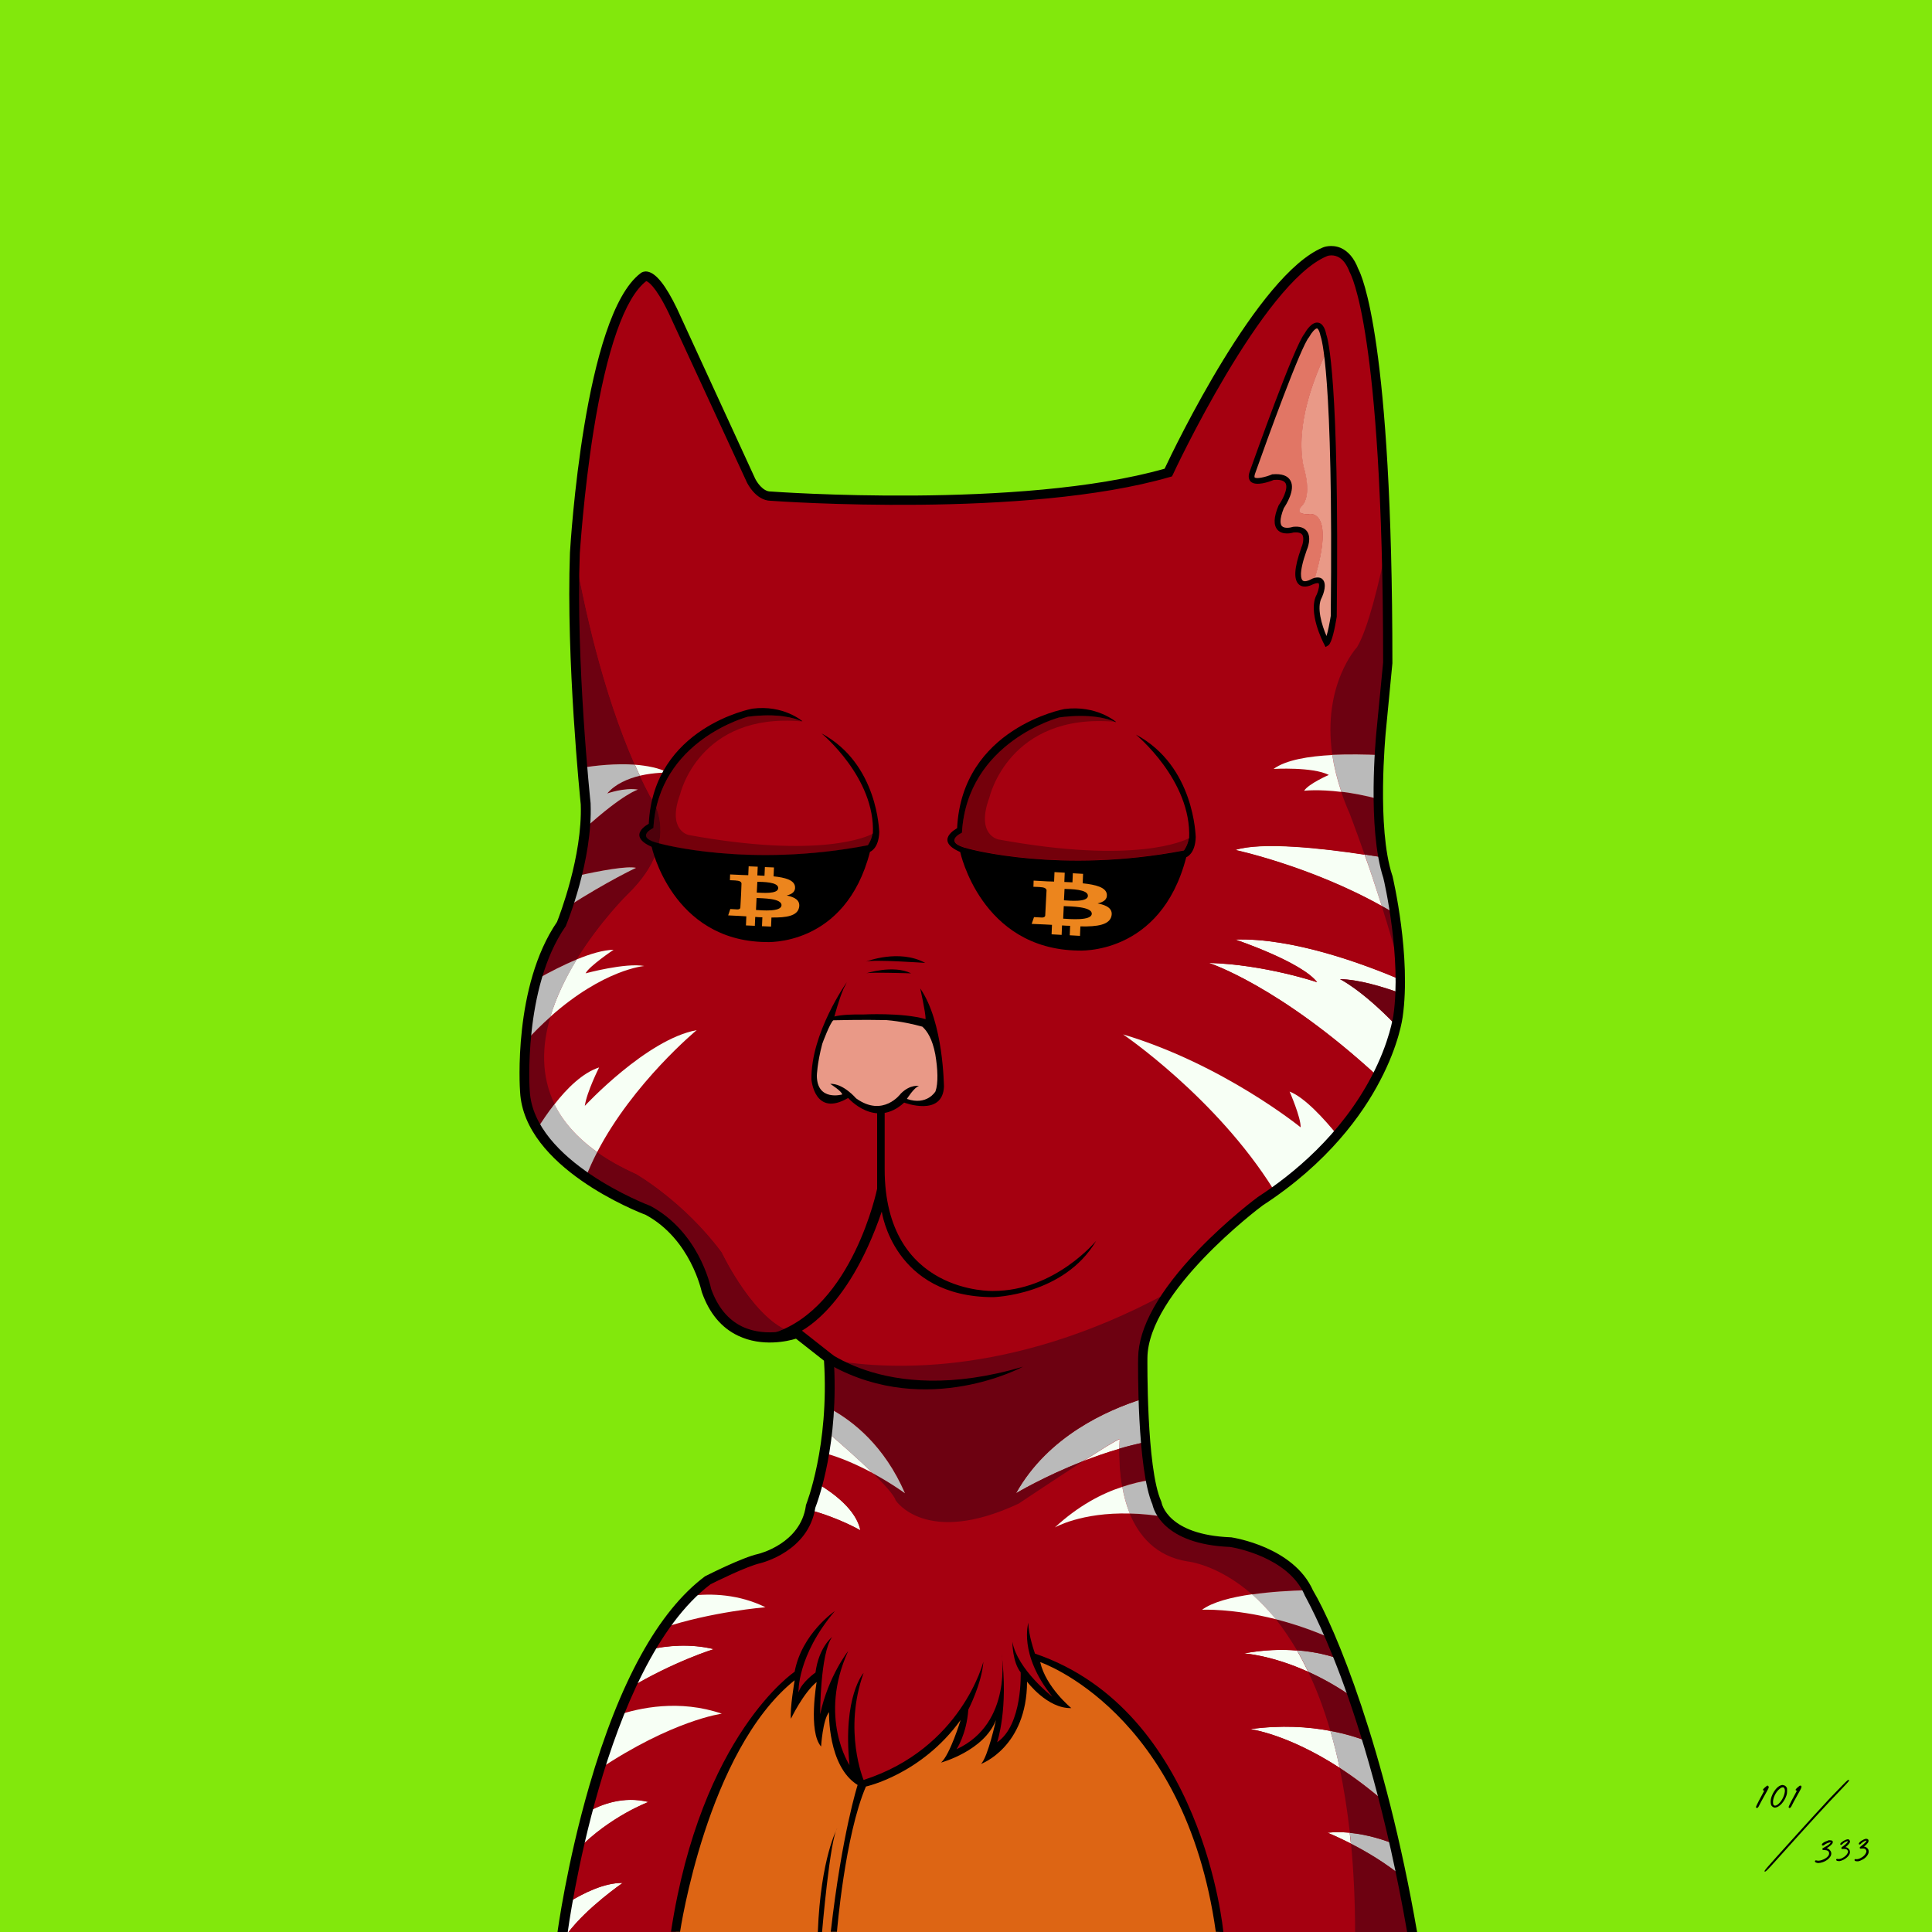 <svg enable-background="new 0 0 1000 1000" viewBox="0 0 1000 1000" xmlns="http://www.w3.org/2000/svg"><path d="m0 0h1000v1000h-1000z" fill="#82e80c"/><path d="m334.4 143.2s-51.7 28.9-32.1 267.3c0 0 2.2 47.6-14.5 73.3 0 0-52.1 107.6 32.7 136.1 0 0 42.2 16 45.6 49.5 0 0 11.3 29.9 46.5 20.6l16.5 12.9s1.1 69.3-17.1 92.8c0 0-4.3 3.7-48.9 23.9 0 0-53.4 39.5-71.5 180.7h439.1s-33.2-208.7-89.3-200.7c0 0-42.8 1.4-44.8-31.6 0 0-16.2-69.9 5.5-97.2 0 0 44-47.8 79.5-72.4 0 0 62.7-55.8 38-136.7 0 0-14.1-33.4-1.5-124.5 0 0 3.7-203.2-28.1-207.5 0 0-29.5-5.5-85.1 114.4 0 0-40.9 22.1-205 12.4 0 0-9.3-.1-10.6-6.9-.1 0-41.3-105.1-54.9-106.4z" fill="#a50010"/><path d="m535.7 857.5s6.9 18.5 14.1 24.1c0 0-15.7-5.3-21-18.1 0 0 8.4 23.2-15.5 43.4 0 0 4.7-17.1 4.1-25.7 0 0-.6 16.1-25.7 27.5 0 0 9-16.9 8.2-23.6 0 0-25.7 33-53.2 38.5 0 0-17.3-11.1-16.7-43.7 0 0-6.7 11.7-6.9 16.6l1-30-13.2 15.1 2-15.1s-52.6 36.8-63.3 133.8h281.6c-1.8-18.6-14.7-108.4-95.5-142.8z" fill="#dd6514"/><path d="m715.2 468.9c2.4 1.3 4.7 2.7 7.1 4.1-.5-2.5-1.1-5-1.8-7.6 0 0-2-7.8-3.8-21.5-3-.5-6.5-1.1-10.3-1.6 2.6 7.5 5.6 16.6 8.8 26.6z" fill="#bababa"/><path d="m639.4 439.9s38.8 8.3 75.8 29c-3.2-10-6.2-19.1-8.9-26.6-21.6-3.3-53.2-6.8-66.9-2.4zm0 46.4s34.3 11.5 42.4 22.1c0 0-27.2-9.2-56.1-10 0 0 36.1 11.5 87.3 58.6 3.7-7.8 7-16.7 9.2-26.7-17.7-18.4-28.6-23.5-28.6-23.5 9.4.1 21.7 3.8 31.1 7.2.2-2.3.4-4.5.5-6.9-19.4-8.2-56-21.8-85.8-20.8z" fill="#f7fff5"/><path d="m722.2 530.3c.6-2.8 1.2-5.6 1.6-8.6.4-2.5.7-5.1.9-7.7-9.4-3.4-21.7-7-31.1-7.2 0 .1 10.8 5.2 28.6 23.5z" fill="#6d0111"/><path d="m423.1 767.8c-1.1 4.1-2.3 8.3-3.8 12.6-.1.4-.3.7-.4 1.1 15.4 4.1 26.5 10.6 26.5 10.6-2.1-10.4-13.4-19-22.3-24.3zm-87.5 86.1c-3.5 5.9-7 12.6-10.5 20.3 24-14.4 44.4-20.6 44.4-20.6-12-2.9-24.1-1.9-33.9.3zm.1 78.8c-13-3.2-24.4 1-32.2 5.6-.8 3.1-1.5 6.2-2.3 9.4-.7 3.1-1.4 6.4-2.1 9.6 16.6-17.1 36.6-24.6 36.6-24.6zm-13.4 41.9c-9.6-.1-20.6 5.4-28.5 10.3-.8 5-1.6 10.2-2.4 15.5h2.6c9.9-13.2 28.3-25.8 28.3-25.8z" fill="#f7fff5"/><path d="m525.9 772.9s14.4-8.6 34.7-16.6c9.4-6 17.4-11.1 19-11.5 0 0-.2 1.9-.3 5.1 4.4-1.3 8.8-2.4 13.4-3.4-.6-3.7-1.6-11.9-1.7-22.3-17.6 5.6-48.6 19.1-65.1 48.7z" fill="#bababa"/><path d="m560.6 756.4c5.8-2.3 12.1-4.5 18.7-6.4.1-3.2.3-5.1.3-5.1-1.6.4-9.6 5.4-19 11.5zm83.3 99.4s14 .8 33.2 9.5c-1.9-3.9-3.8-7.6-5.8-11-7.9-.7-17-.4-27.4 1.5z" fill="#f7fff5"/><path d="m677.1 865.3c7.4 3.4 15.7 7.9 24.2 14-2.2-6.6-4.6-13.4-7.2-20.3-5.7-2.1-13.3-4.1-22.8-4.8 2 3.4 3.9 7.1 5.8 11.1z" fill="#bababa"/><path d="m647.1 895s19 2.3 46.3 20c-1.4-6.8-3-13.2-4.8-19.1-11.2-2.1-25.2-3.1-41.5-.9z" fill="#f7fff5"/><path d="m693.4 915c7.6 4.9 15.8 11.1 24.5 18.7-2.6-9.9-5.7-20.7-9.4-32.1-5-2-11.7-4.1-19.9-5.7 1.7 6 3.3 12.3 4.8 19.1z" fill="#bababa"/><path d="m687.1 948.6s5 2 12.1 5.6c-.2-1.9-.4-3.8-.6-5.6-3.7-.3-7.6-.4-11.5 0z" fill="#f7fff5"/><path d="m699.2 954.3c7.7 4 18 10 27.2 17.6-.9-5.1-2.1-10.7-3.5-17-6.3-2.5-15-5.4-24.3-6.3.3 1.9.5 3.8.6 5.7z" fill="#bababa"/><path d="m325.1 462.7c29.1-28.3 11.4-50.6 11.4-50.6-1.8-3.4-3.6-7-5.3-10.6-6.1 1.4-12.8 4.1-16.9 9.2 0 0 9-3.1 15.9-2 0 0-7.5 2-27.3 19.9-.4 6.4-1.5 15-3.9 24.7 11.5-2.6 25.7-5.3 30.3-4.2 0 0-14.5 6.8-35.2 20-2.6 7-5.9 14.2-10.2 21.6 0 0-2.6 6.1-5.4 15.7 6.1-3.4 13.2-7 20.1-9.9 12.1-19.8 26.5-33.8 26.5-33.8zm3.5-66.9c-16.7-38-26.5-82.4-31.6-112.3-2.1 32.5-1.8 70.9 3.5 113.9 7.8-1.2 18.3-2.3 28.1-1.6zm45 252.4c-19.6-26.5-44.4-40.6-44.4-40.6-7.8-3.5-14.4-7.3-20.1-11.3-2.3 4.4-4.3 8.9-6.1 13.5l.6.3s19.2 8.2 36 20.4c11.8 8.6 22.4 19.2 24.1 30.5 0 0 6.1 38.7 48.3 29.1-20.6-4.2-38.4-41.9-38.4-41.9z" fill="#6d0111"/><path d="m604.1 669.4c.8-1.2 1.6-2.4 2.5-3.6.9-1.1 1.3-1.6 1.3-1.6 1.7-2.1 3.5-4 5.4-5.9.5-.5 1-.9 1.6-1.4 0 0 22.7-22.6 44.3-41.2-29.7-47.6-77.9-80.3-77.9-80.3 51.8 15.5 91.9 48.1 91.9 48.1.2-4.9-5.7-18.5-5.7-18.5 7.7 2.9 18.1 14.3 25 22.9 5.9-6.6 13.8-17 20.4-30.9-51.2-47.1-87.3-58.6-87.3-58.6 28.9.8 56.1 10 56.1 10-8.1-10.6-42.4-22.1-42.4-22.1 29.7-1 66.4 12.6 85.8 20.9 0-1.1.1-2.2.1-3.3-3.2-12.2-6.7-24.1-10.1-34.9-37-20.7-75.8-29-75.8-29 13.7-4.4 45.3-.9 66.9 2.4-4.6-13.1-7.8-21.4-7.8-21.4-1.7-3.8-3.1-7.5-4.3-11-12-1.5-19.3-.6-19.3-.6 2.4-3.7 12.8-8.2 12.8-8.2-8.4-4.3-28.6-3.1-28.6-3.1 6.5-4.7 18.3-6.6 30.4-7.2-5.3-36.3 12.9-55.8 12.9-55.8 5.6-9.6 11.3-33.1 15.6-53.8-.8-44.5-3.3-99.5-10.1-116.9 0 0-6.5-45.9-25.1-32 0 0-33.8 17.5-77.9 112.1 0 0-42.1 12.8-128.2 14.4-23.3.4-49.8.1-79.5-1.6 0 0-13.4-8.2-18.8-30.4l-36.3-77.7s-9.8-21.9-23.4 17.8c0 0-16.4 42.2-21.4 113.5-.1 1-.1 2.1-.2 3.1 5.1 29.8 14.9 74.3 31.6 112.3 6.4.4 12.4 1.6 17.3 4.1 0 0-6.9-.2-14.7 1.6 1.7 3.6 3.4 7.1 5.3 10.6 0 0 17.7 22.3-11.4 50.6 0 0-14.3 14-26.6 33.9 7-2.9 13.8-4.9 19.1-5 0 0-12.8 8.5-14.5 12.2 0 0 20.6-5.5 30.4-3.8 0 0-21 1.6-48.7 26.3-4.4 14.8-5 30.5 2.2 45.2 6.6-8.3 14.7-16.3 23.1-19.1 0 0-6.4 12.7-7.4 19.9 0 0 32-34.4 57.9-39.2 0 0-32.9 27.2-51.5 63.1 5.6 4 12.3 7.8 20.1 11.3 0 0 24.7 14.1 44.4 40.6 0 0 17.9 37.7 38.5 41.8l16.9 12.6s.1.4.2 1.2c26.7 5 92.6 10.2 174.9-34.4z" fill="#a50010"/><path d="m580.8 769.5c5-1.7 9.7-2.7 13.8-3.4-1.1-5-1.7-10.8-1.6-17.6l-.3-2.1c-4.5 1-9 2.1-13.4 3.4 0 4.7.1 11.9 1.5 19.7z" fill="#6d0111"/><path d="m687.1 948.6c3.9-.4 7.7-.3 11.5 0-1.3-12.2-3.1-23.4-5.3-33.6-27.3-17.7-46.3-20-46.3-20 16.3-2.2 30.3-1.3 41.5.9-3.4-11.7-7.3-21.9-11.5-30.6-19.2-8.7-33.2-9.5-33.2-9.5 10.4-1.9 19.5-2.1 27.4-1.5-3.6-6.2-7.3-11.5-11-16.2-22.5-5.7-38.2-4.9-38.2-4.9 5.5-4 15.2-6.5 25.8-8-17.9-15.6-33.3-17-33.3-17-16.2-2.6-25.1-13.1-29.9-24.8-25.2-.7-38.8 7.2-38.8 7.2 12.2-11.2 24.3-17.5 34.9-21.1-1.4-7.8-1.6-15-1.5-19.6-6.6 1.9-12.9 4.2-18.7 6.4-15 9.7-33.4 22-33.4 22-48 22.3-63.6-1.7-63.6-1.7-.8-2.7-5.6-8-11.8-14.1-7.2-3.9-16.1-8-25.1-10.4-.9 4.9-2.1 10.2-3.6 15.7 8.9 5.3 20.2 13.9 22.3 24.3 0 0-11.1-6.5-26.5-10.6-1.4 4-2.9 8-4.5 12.2 0 0-9.8 8.8-41.8 21.4 0 0-6.3 2-15.5 10.8 11.3-1.3 25.4-.8 39.1 5.9 0 0-28.1 2.3-53.3 10.8-2.4 3.3-4.8 7.1-7.3 11.3 9.8-2.2 21.8-3.3 33.9-.3 0 0-20.5 6.2-44.4 20.6-1.9 4.2-3.9 8.8-5.8 13.7 11.8-4 32.5-8.4 54.3-.9 0 0-25.6 3.2-64 29.1-2.1 6.9-4.1 14.3-6.1 22.2 7.8-4.5 19.3-8.7 32.2-5.6 0 0-19.9 7.4-36.6 24.6-1.8 8.7-3.6 17.8-5.2 27.6 7.9-4.9 18.9-10.5 28.5-10.3 0 0-18.4 12.7-28.3 25.8h55.7c10.8-97 63.3-133.8 63.3-133.8l-2 15.1 13.2-15.1-1 30c.2-4.9 6.9-16.6 6.9-16.6-.6 32.6 16.7 43.7 16.7 43.7 27.5-5.5 53.2-38.5 53.2-38.5.8 6.7-8.2 23.6-8.2 23.6 25.1-11.4 25.7-27.5 25.7-27.5.6 8.6-4.1 25.7-4.1 25.7 24-20.2 15.5-43.4 15.5-43.4 5.3 12.8 21 18.1 21 18.1-7.3-5.7-14.1-24.1-14.1-24.1 80.7 34.4 93.7 124.1 95.5 142.8h70.1c-.1-16.8-.8-32.1-2.1-46.1-7.2-3.7-12.2-5.7-12.2-5.7z" fill="#a50010"/><path d="m468.4 772.9s-6.8-5-16.6-10.4c6.2 6.1 11 11.4 11.8 14.1 0 0 15.6 24.1 63.6 1.7 0 0 18.4-12.3 33.4-22-20.3 7.9-34.7 16.6-34.7 16.6 16.5-29.6 47.4-43.1 65.1-48.7-.1-16.4 2.3-38 13.1-54.9-82.3 44.6-148.2 39.4-175 34.4.4 3.1 1.4 12 .5 25.3 12 6.6 28.2 19.4 38.8 43.9zm220.2 123c8.2 1.5 14.9 3.7 19.9 5.7-1-3.2-2.1-6.6-3.3-9.9-1.2-3.9-2.5-8.1-3.9-12.4-8.5-6.1-16.8-10.7-24.2-14 4.2 8.7 8.1 18.9 11.5 30.6zm-73.9-87.7s15.4 1.4 33.3 17c9.7-1.4 20.1-2 28.6-2.2-6.7-9.5-19.2-22.1-38.9-23.8 0 0-29-6.2-31-10.7-1-1-2.1-2-3.1-3.2-6.9-1.2-13.2-1.8-18.9-1.9 4.9 11.7 13.7 22.2 30 24.8zm84 140.5c9.3.9 18.1 3.7 24.3 6.3-1.4-6.5-3.1-13.6-5.1-21.2-8.6-7.6-16.9-13.7-24.5-18.7 2.1 10.1 3.9 21.3 5.3 33.6zm-27.4-94.5c9.5.7 17.1 2.7 22.8 4.8-1.4-3.6-2.8-7.1-4.3-10.6-10.5-4.8-20.5-8-29.4-10.3 3.6 4.6 7.3 10 10.9 16.1zm55.2 117.7c-9.2-7.7-19.5-13.7-27.2-17.6 1.3 14 2.1 29.3 2.1 46.1h29.3s-.9-10.4-4.2-28.5zm-441.6-445.6c-4.2 3.7-8.5 8-12.9 12.8-1.4 15.1-.4 31.3 6.1 45.3 2.4-3.9 5.5-8.4 9-12.8-7.2-14.8-6.6-30.5-2.2-45.3zm440.4-22.4c.1-9.6-.7-19.9-3-30.8-2.3-1.4-4.7-2.8-7.1-4.1 3.4 10.8 6.9 22.7 10.1 34.9zm-26.8-83s3.2 8.3 7.8 21.4c3.8.6 7.3 1.1 10.3 1.6-1.1-8.1-2.1-18.3-2.5-30.1-7.5-2.1-14.2-3.3-19.9-4 1.2 3.6 2.6 7.3 4.3 11.1zm-8.9-30.2c8.7-.5 17.4-.2 24.4.1.4-14.4 1.6-30.3 4.3-47.3 0 0 .2-20.7-.1-48.2-.1-4.5-.1-9.3-.2-14.1-4.2 20.7-9.9 44.2-15.6 53.8 0-.1-18.1 19.4-12.8 55.7z" fill="#6d0111"/><path d="m584.8 783.4c5.7.1 12 .7 18.9 1.9-3.8-4.5-7.1-10.6-9-19.1-4.1.6-8.8 1.7-13.8 3.4.8 4.4 2 9.2 3.9 13.8z" fill="#bababa"/><path d="m546 790.6s13.6-7.9 38.8-7.2c-1.9-4.6-3.1-9.3-3.9-13.8-10.6 3.4-22.8 9.8-34.9 21z" fill="#f7fff5"/><path d="m660.3 838.1c8.9 2.3 18.9 5.5 29.4 10.3-2.2-5-4.5-9.9-6.9-14.5 0 0-2-4.8-6.3-10.8-8.5.2-18.9.8-28.6 2.2 4.1 3.4 8.3 7.7 12.4 12.8z" fill="#bababa"/><path d="m648 825.2c-10.6 1.5-20.4 4-25.8 8 0 0 15.6-.8 38.2 4.9-4.2-5.1-8.4-9.4-12.4-12.9zm-328.7 62.7c-3.3 8.4-6.6 17.8-9.7 28.2 38.5-25.8 64-29.1 64-29.1-21.9-7.5-42.5-3.1-54.3.9zm37.8-61.9c-4.2 4-9.1 9.4-14.2 16.7 25.1-8.5 53.3-10.8 53.3-10.8-13.7-6.7-27.8-7.3-39.1-5.9zm71.3-84.6c-.4 3.4-1 7-1.7 10.7 9 2.4 17.8 6.5 25.1 10.4-7-6.8-15.9-14.7-23.4-21.1z" fill="#f7fff5"/><path d="m468.4 772.9c-10.6-24.5-26.8-37.3-38.8-43.8-.2 3.8-.6 7.9-1.2 12.3 7.4 6.4 16.3 14.3 23.3 21.1 9.9 5.4 16.7 10.4 16.7 10.4zm-181.4-201.4c-3.5 4.4-6.5 9-9 12.8 4.8 10.3 12.7 19.2 25 25.5 1.8-4.6 3.8-9.1 6.1-13.5-10.7-7.6-17.8-16-22.1-24.8z" fill="#bababa"/><path d="m309.1 596.3c18.6-35.9 51.5-63.1 51.5-63.1-25.9 4.7-57.9 39.2-57.9 39.2 1-7.2 7.4-19.9 7.4-19.9-8.4 2.7-16.6 10.7-23.1 19.1 4.3 8.7 11.4 17.1 22.1 24.7zm24.4-96.3c-9.8-1.8-30.4 3.8-30.4 3.8 1.8-3.7 14.5-12.2 14.5-12.2-5.3.1-12.1 2.1-19.1 5-5.5 8.9-10.5 19.1-13.7 29.7 27.7-24.7 48.7-26.3 48.7-26.3z" fill="#f7fff5"/><path d="m284.9 526.3c3.1-10.6 8.2-20.7 13.7-29.7-6.9 2.8-14 6.5-20.1 9.9-2.6 8.7-5.3 20.2-6.5 32.6 4.4-4.9 8.7-9.1 12.9-12.8zm14-73c-1.2 5-2.9 10.4-4.9 15.9 20.6-13.2 35.2-20 35.2-20-4.5-1.1-18.7 1.5-30.3 4.1z" fill="#bababa"/><path d="m345.9 399.9c-4.8-2.4-10.9-3.6-17.3-4.1.8 1.9 1.7 3.8 2.6 5.7 7.8-1.8 14.7-1.6 14.7-1.6z" fill="#f7fff5"/><path d="m314.3 410.7c4.2-5 10.8-7.7 16.9-9.2-.9-1.9-1.7-3.8-2.6-5.7-9.8-.7-20.3.4-28.1 1.7.8 6.2 1.6 12.5 2.6 18.9 0 0 .3 4.6-.2 12.2 19.8-17.9 27.3-19.9 27.3-19.9-6.9-1.2-15.9 2-15.9 2z" fill="#bababa"/><path d="m667.5 565s5.9 13.5 5.7 18.5c0 0-40.1-32.6-91.9-48.1 0 0 48.2 32.7 77.9 80.3 9-7.8 17.9-14.9 24.8-19.3 0 0 3.5-2.9 8.5-8.5-6.9-8.6-17.3-20-25-22.9z" fill="#f7fff5"/><path d="m689.6 390.7c.9 5.9 2.4 12.3 4.7 19.1 5.7.7 12.4 1.9 19.9 4-.3-7.1-.4-14.8-.1-23-7.1-.3-15.9-.5-24.5-.1z" fill="#bababa"/><path d="m659.2 398s20.1-1.2 28.6 3.1c0 0-10.4 4.5-12.8 8.2 0 0 7.3-.9 19.3.6-2.3-6.8-3.8-13.2-4.7-19.1-12.1.6-24 2.5-30.4 7.2z" fill="#f7fff5"/><path d="m677.2 266.1c-7.5.2-3.5-4-3.5-4 6-5.8 1.1-20.6 1.1-20.6-4.4-21.4 5.4-46.3 12-59.7-.7-4.2-1.6-7.6-2.5-9.8 0 0-2.4-9.2-9 2.9l-27 69.2s-4.4 7.6 10.4 3.1c0 0 14.9-2.3 4.9 14.9 0 0-8.7 14.2 6.2 12.1 0 0 9.6-1.7 5.1 10.3 0 0-8 17.4 1 17.7 0 0 2-1 4.3-1.5 11.6-38.4-3-34.6-3-34.6z" fill="#e17665"/><path d="m674.7 241.5s4.9 14.9-1.1 20.6c0 0-4 4.2 3.5 4 0 0 14.7-3.8 3 34.6 1.3-.3 2.6-.3 3.6.1l-2.2 18.9 4.1 13.2s4-4.8 4.9-16c0 0 2.3-99.2-3.8-135.1-6.5 13.4-16.4 38.3-12 59.7z" fill="#e99987"/><path d="m448.3 526.2h-18.9s-19.2 40.6 1.3 42.7l8-1.9s17.7 14.5 27.7 1.9c0 0 19.8 6.6 20.6-5.1 0 0-.1-32.2-8.4-35.1z" fill="#e99987"/><path d="m728.4 1000.4c-10.8-62.2-24.7-106.4-34.4-132.5-10.6-28.3-18.7-42-18.7-42.2l-.1-.3c-8.5-19.5-36.4-24.4-38.5-24.7-34.5-1.4-39.6-19.1-40.2-22-8-18.4-7.5-73.5-7.4-75.9.2-15.7 10.7-34.5 31.2-55.9 15.1-15.7 30.4-27.1 30.6-27.2l.1-.1c18.1-11.7 43-32.1 58.9-62.4 9.5-18.1 11.2-31.4 11.3-31.5 4.3-29.6-4.6-69.1-5.2-71.3-8.4-25.7-3.8-73.3-3.6-75.3l3.5-36.2c0-89-4.6-138.9-8.5-165.2-4.2-28.8-8.6-36.3-8.6-36.4l-.2-.4c-1.6-4.2-3.7-7-6.4-8.1-2.8-1.2-5.3-.3-5.4-.2-33.3 13.8-79.3 112-79.7 113l-.5 1-1.1.3c-74.5 21.6-202.5 12.6-206.6 12.3-7.7-.1-12.1-9.1-12.3-9.5l-40.6-87.9c-7-14.4-10.8-16.1-11.5-16.3-11.1 8.5-20.5 35.3-27.3 77.6-5.2 32.6-7 62.9-7.1 63.2-2.1 56.1 5.5 128.8 5.6 129.5v.2c1.1 29.2-12.2 61.8-12.8 63.2l-.1.3-.2.2c-21.9 31.7-18.5 84.5-18.4 85 2 36.4 61.4 59.1 62 59.3l.3.1c24.8 13.3 31 40.3 31.6 43.1 3.4 9.4 8.8 16 16.2 19.5 12.8 6 27.2.9 27.4.9l1.3-.5 18.4 14.5.1 1.1c3 44.3-8.2 74.3-9.5 77.7-3.5 22.5-27.4 28.4-28.4 28.7-7.2 1.6-23.8 9.9-25.8 10.9-55.6 42-73.8 179-74 180.4l-5.3.1c0-.3 4.9-36.2 16.5-76.1 15.6-53.8 35.7-90.4 59.9-108.5l.4-.2c.8-.4 18.9-9.6 27.2-11.4.8-.2 21.8-5.5 24.6-24.8v-.3l.1-.3c.1-.3 12.1-30.3 9.3-74.6l-14.5-11.4c-4.2 1.3-17.5 4.4-29.9-1.5-8.7-4.1-15-11.7-18.8-22.5l-.1-.3c-.1-.3-5.7-27.2-29-39.8-4.3-1.6-62.9-24.6-65-63.6-.2-2.2-3.6-54.8 19.1-88 1.2-3 13.2-34 12.3-60.8-.3-2.9-7.6-74.6-5.6-130.2.3-5.1 7.4-122.9 36.6-144.8.7-.6 2-1.1 3.6-.8 4.4.8 9.4 7.1 15.2 19.1l40.5 88.1c.9 1.8 4 6.6 7.9 6.6h.2c1.3.1 129.1 9.4 203.8-11.8 5.3-11.3 48.3-100.6 81.9-114.5.1-.1 4.4-1.8 9.2.2 3.9 1.7 7 5.3 9.1 10.8 1.8 3.3 17.7 36.7 17.7 204v.2l-3.5 36.3c0 .5-4.7 48.7 3.4 73.4l.1.2c.4 1.7 9.8 42 5.3 73.3-.1.5-1.8 14.1-11.7 32.9-9 17.3-26.9 42.5-60.7 64.5-2.2 1.6-59.4 44.8-59.7 79 0 .6-.6 56.9 7.1 74.1l.1.3.1.3c.1.7 3.2 16.8 35.7 18.1h.3c1.3.2 32.4 5 42.4 27.5 11.4 19.1 37.3 81 53.9 176.9z"/><path d="m686.1 334.9-.8-1.6c-.4-.7-8.7-16.8-3.7-25.7 1-2.4 1.5-5.1.9-5.7-.1-.1-.9-.3-2.8.5-.8.4-4.7 2.4-7.3.2-2.9-2.5-2.6-8.5 1.1-18.9v-.1c.6-1.2 1.8-5.1.5-6.9-.7-.9-2.2-1.3-4.4-1.1-.9.3-5.7 1.5-8.3-1.3-2.2-2.4-2.1-6.5.5-12.7l.2-.3c1.4-2 5-8.3 3.4-11.2-1-1.7-3.8-1.9-6.1-1.7-2.4 1-9.2 3.4-11.9.9-.8-.8-1.6-2.3-.6-5.1 2.4-6.7 23-64.9 28.4-71.5.7-1.3 3.7-6.2 7-5.7 3 .4 4 4.6 4.3 6.2.8 2.2 6.8 22.3 5.4 145.8v.2c-1 6-2.5 13.4-4.3 14.8zm-4.1-36c1.1 0 2 .3 2.6 1 2.3 2.4.4 7.5-.3 9.1l-.1.2c-2.9 5.1 0 14.5 2.4 20 .8-2.6 1.6-6.7 2.2-10.4 1.4-127.4-5-143.9-5.2-144.6l-.1-.3c-.6-3-1.5-3.9-1.8-3.9-.9-.1-2.9 2.2-4 4.3l-.2.3c-4.1 4.6-21.5 52.5-27.9 70.6-.4 1.2-.3 1.8-.2 1.9.9.9 5.5-.1 8.9-1.5l.2-.1h.2c4.7-.4 7.8.7 9.2 3.2 2.8 4.8-2.4 12.8-3.4 14.3-2.5 6.3-1.7 8.5-1 9.3 1.3 1.4 4.4.8 5.4.5l.3-.1c3.5-.4 5.9.4 7.3 2.3 2.5 3.4.2 9-.2 9.9-4.4 12.4-2.7 15-2 15.6.9.8 3.1 0 4-.5l.2-.1c1.2-.7 2.4-1 3.5-1zm-205.7 212.7s2.8 12.3 2.8 15.9c-12.1-3.5-32.4-2.4-32.4-2.4-5.5-.1-10.8.1-14.8 1 0 0 2.2-8.5 4.7-14.3.6-1.1 1.1-2.2 1.7-3.4 0 0-18.7 26.3-18.3 50.4 0 0 1.6 19.7 19 9.5 0 0 14 16.2 29 2.4 0 0 20 7.6 20.6-8.4-.1.1-.1-33.1-12.3-50.7zm7.9 53.3s-4.3 7.5-14.8 3.9c0 0 3.9-6.2 6.3-6.7 0 0-4.6-1-9.5 4 0 0-9.1 12.5-23.1 2.4 0 0-6.6-7.8-13.4-7.5 0 0 6.2 3.9 6.2 5.5 0 0-13 3.7-13.1-9.7 0 0 .1-6.2 2.8-16.5.1-.4 4-10.8 5.7-12.2 0 0 15.3-.4 27.5-.1 7.4.6 14.3 2.2 18.6 3.4 2.5 2.2 5.2 6.4 6.7 14.3 1.3 7.6 1.6 15 .1 19.2zm-35.9-67.2s17.1-6.7 30.6.7c0 0-26.9-1.9-30.6-.7zm0 6.1s14.1-4.6 23.3 0c0 0-21.7-.7-23.3 0zm184.9 496.2s-10.5-114.5-97.5-144.1c0 0-3.6-10.1-3.4-16 0 0-5.3 16.3 12.4 38.3 0 0-18-13.9-20.7-28.4 0 0 0 10.5 4.3 15.8 0 0 1.1 27.2-12.2 36.2 0 0 6-17.3 2.3-46 0 0 6 36.1-23.3 49.6 0 0 5.2-7.7 6.1-20.5 0 0 6.9-13.3 7.8-24.8 0 0-11.3 44.9-62 61.2 0 0-10.7-25.5 0-55.4 0 0-10.9 12-7.3 47.7 0 0-16.3-24.6-.7-59 0 0-10.2 12.8-14.5 32.7 0 0 0-31.5 6.2-40 0 0-6.9 5.3-8.6 18.4 0 0-7.3 5.1-8.8 10.3 0 0-.9-18.8 18.8-42.1 0 0-17.1 11.6-20.8 31.4 0 0-48.4 32.3-64 134.6h4.7s13.9-93.8 59.3-130.2c0 0-2.6 15.4-1.9 19.9 0 0 6.2-13.1 13.3-19 0 0-4.5 25.7 2.3 33.4 0 0 .8-13.7 4.1-17.8 0 0-.8 28 14.8 37.7 0 0-8.1 25.2-13.9 76h3.2s4.1-49.9 15-75.2c0 0 28.7-6.2 49-34.4 0 0-5.4 17.8-10.1 22 0 0 22.2-6 28.4-22 0 0-4.1 19-7.7 22.7 0 0 23.7-8.6 23.8-42.6 0 0 10.5 14.1 22.9 13.7 0 0-13.1-10.7-16.1-23.8 0 0 74.9 25.4 90.9 139.6z"/><path d="m425.5 1000s4.1-48.4 7.9-53.8c0 0-8.6 15.2-10.1 53.8z"/><path d="m587.9 380.2s28.9 23.7 27.6 53.7c0 0-.1 0-.2.1-.4 3.4-2.5 6.2-2.5 6.2-64 12.3-111.5-.9-111.5-.9-14.2-3.4-3.4-8.3-3.4-8.3 2.7-47.2 50.5-59.7 50.5-59.7 16.1-2 25 .6 28.9 2.4h.4s-10.1-8.9-26.8-6.7c0 0-53 9.8-55.5 61.7 0 0-12.3 6.3 1.6 12.3 0 0 10.7 50.3 61.1 51 0 0 42.7 2.9 55.9-48.3 0 0 4.7-1.6 4.9-10.5-.1 0-.4-36.7-31-53z"/><path d="m548.4 371.2s-47.9 12.5-50.5 59.7c0 0-10.8 4.9 3.4 8.3 0 0 47.6 13.2 111.5.9 0 0 2.1-2.8 2.5-6.2-2.3 1.2-27.6 13.6-98.5.6 0 0-11.9-2.2-4.7-21.7 0 0 10-44.1 65.1-39.2-3.8-1.7-12.7-4.4-28.8-2.4z" opacity=".3"/><path d="m425.2 379.6s27.9 22.9 26.6 51.8c0 0-.1 0-.2.1-.4 3.2-2.4 6-2.4 6-61.8 11.9-107.7-.9-107.7-.9-13.8-3.2-3.3-8-3.3-8 2.6-45.5 48.8-57.6 48.8-57.6 15.6-2 24.1.6 27.9 2.3h.4s-9.7-8.6-25.9-6.5c0 0-51.2 9.5-53.6 59.6 0 0-11.9 6 1.5 11.9 0 0 10.4 48.6 59 49.3 0 0 41.3 2.8 54-46.7 0 0 4.5-1.5 4.8-10.2-.1.1-.4-35.3-29.9-51.1z"/><path d="m387 371s-46.2 12.1-48.8 57.7c0 0-10.5 4.8 3.3 8 0 0 46 12.7 107.7.9 0 0 2-2.7 2.4-6-2.2 1.2-26.7 13.1-95.1.6 0 0-11.4-2.2-4.5-21 0 0 9.7-42.6 62.9-37.8-3.8-1.8-12.3-4.4-27.9-2.4z" opacity=".3"/><path d="m411.5 458.9c-.4-3.4-5.1-4.7-11.1-5.3l.2-4.6-4.7-.2-.2 4.5c-1.2-.1-2.5-.1-3.7-.2l.2-4.5-4.7-.2-.2 4.6c-1 0-2-.1-3-.1l-6.4-.3-.1 3s3.4.1 3.4.2c1.9.1 2.5.8 2.6 1.4l-.2 5.3-.4 7.4c-.1.4-.5.9-1.8.8.1 0-3.4-.2-3.4-.2l-1.1 3.3 6.1.3c1.1.1 2.2.1 3.3.2l-.2 4.7 4.6.2.2-4.6c1.3.1 2.5.2 3.7.2l-.2 4.6 4.7.2.2-4.7c7.8.1 13.4-.8 14.3-5.2.7-3.6-2-5.3-6.4-6.2 2.9-.7 4.6-2.1 4.3-4.6zm-7 9.7c-.2 3.5-10.1 2.6-13.2 2.4l.3-6.2c3.1.2 13.1.1 12.9 3.8zm-1.7-8.9c-.1 3.2-8.4 2.4-11.1 2.3l.3-5.6c2.6.1 10.9 0 10.8 3.3zm170.1 3.2c-.4-3.6-5.7-5-12.5-5.7l.2-4.9-5.3-.3-.2 4.7c-1.4-.1-2.8-.1-4.2-.2l.2-4.8-5.3-.3-.2 4.9c-1.1 0-2.3-.1-3.4-.1l-7.2-.4-.1 3.2s3.9.1 3.8.2c2.1.1 2.8.8 3 1.5l-.3 5.5-.4 7.8c-.1.4-.5 1-2 .9.1 0-3.8-.2-3.8-.2l-1.2 3.5 6.8.3c1.3.1 2.5.1 3.7.2l-.2 4.9 5.2.3.2-4.9c1.4.1 2.8.2 4.2.2l-.2 4.9 5.3.3.2-4.9c8.8.2 15.1-.8 16.1-5.4.8-3.7-2.3-5.6-7.2-6.5 3.2-.7 5.1-2.1 4.8-4.7zm-7.8 10.1c-.2 3.7-11.3 2.7-14.8 2.5l.3-6.5c3.5.2 14.7.2 14.5 4zm-2-9.3c-.1 3.4-9.4 2.5-12.4 2.3l.3-5.9c2.9.1 12.2.1 12.1 3.6z" fill="#ec851d"/><path d="m412.6 690s25.7-9.9 43.8-62.9c0 0 6 44.3 57.7 44.3 0 0 36.7-.9 53.3-29.2 0 0-21.3 26-53.3 26 0 0-56.2 1.9-56.2-63.1v-31.8h-3.9v42s-12.6 61.4-53.6 74.7zm9.2 4.5s33.8 34.8 107.7 12.9c0 0-49.4 26.8-99.2-.6z"/><path d="m914.6 924.3s-2.3 1.7-2.1 2.2l.3.3c.1.1.3.1.4.1-.1.1-.2.3-.3.5-1.4 2.5-4 7.4-4 7.9 0 .1 0 .3.2.4.1.1.2.1.3.1h.1c.3-.1.6-.4.8-.8.3-.7 1.9-3.7 3.5-6.5.1-.1 1.6-2.8 1.7-3.3v-.2c0-.2-.1-.4-.3-.6-.1-.2-.4-.2-.6-.1z"/><path d="m923 924-.2-.1c-.8 0-1.6.3-2.5 1-1.6 1.3-3 3.6-3.6 5.9-.3 1.1-.3 2.8.1 3.6.3.5.8.9 1.3 1.1.1.1.4.1.6.1h.2c2.1-.2 4.7-3 5.8-6.4.2-.7.3-1.1.3-2.2 0-1.3 0-1.4-.3-1.9-.5-.7-.9-1-1.7-1.1zm-.2 1.1c.3 0 .6.1.9.8.2.6.2 1.2 0 2.2-.5 2.7-2.7 5.8-4.4 6.4-.6.2-.8.1-1.1-.1s-.5-.6-.5-1.7c0-2.7 2.1-6.2 4.3-7.4.3-.1.6-.2.8-.2z"/><path d="m932.2 924.3c-.2-.1-.4-.1-.7 0 0 0-2.3 1.7-2.1 2.2l.3.3c.1.1.3.1.4.1-.1.1-.2.3-.3.5-1.4 2.5-4 7.4-4 7.9 0 .1 0 .3.2.4.1.1.2.1.3.1h.1c.3-.1.6-.4.8-.8.3-.7 1.9-3.7 3.5-6.5.1-.1 1.6-2.8 1.7-3.3v-.2c.1-.3 0-.6-.2-.7z"/><path d="m957.1 921.3c.3.2-.3.9-4.2 5-7.2 7.4-17.3 18.5-33.1 36.1-5.3 5.9-5.9 6.5-6.4 6.3s-.1-.7 13.9-16.2c7.9-8.8 15.7-17.3 19.8-21.7 4.9-5.1 8.9-9.2 9.3-9.4.2-.1.4-.1.6 0z"/><path d="m947 952.5h-.5l-.4.2c-.9.3-1.9.7-2.6 1.3-.6.5-.6.9-.4 1.1s.6.3 1.2-.2c.8-.7 2.4-1.3 3.1-1.3h.2c0 .3-1 1.4-3.2 2.5-.9.5-1.2.7-1.2 1 .1.4.4.5 1.3.5 1.5.1 1.9.5 2.2 1.2.1.4.1.8-.1 1.3-.5 1.1-1.9 2.1-3.7 2.7-.9.3-2 .4-2.5.2-.3-.1-.6-.1-.8 0-.1.1-.2.2-.2.4 0 .6.9.8 1.5.9h.4c.6 0 1.4-.2 2.3-.5 1.5-.5 3-1.6 3.7-2.7.5-.7.7-1.6.5-2.3-.3-1.1-1.3-2-2.3-2.2.1 0 .1-.1.2-.1 1.1-.6 2.5-1.8 2.8-2.4.2-.5.2-.9 0-1.2-.3-.3-.8-.4-1.5-.4z"/><path d="m955.9 952.1-.4.1-.4.2c-.8.3-1.6.9-2.2 1.4-.5.5-.4.8-.3 1 .2.2.6.2 1.1-.4.7-.7 2-1.4 2.6-1.4h.2c.1.2-.8 1.4-2.5 2.6-.8.5-1 .7-.9 1.1s.4.4 1.2.3c1.4 0 1.8.3 2.1.9.2.3.2.7 0 1.1-.4 1-1.5 2.1-3 2.8-.8.4-1.7.5-2.2.4-.3-.1-.6 0-.7.1s-.1.2-.1.4c.1.5.9.6 1.4.6h.4c.6-.1 1.2-.3 2-.7 1.2-.6 2.5-1.7 3-2.7.4-.7.4-1.5.2-2.1-.3-.9-1.3-1.7-2.3-1.7.1 0 .1-.1.2-.1.9-.6 2-1.9 2.2-2.4.1-.4.1-.8-.2-1.1-.2-.5-.8-.6-1.4-.4z"/><path d="m967.1 953.2c.1-.4.1-.8-.2-1.1s-.8-.4-1.4-.3l-.5.2-.3.1c-.8.4-1.7.9-2.2 1.5-.5.5-.4.9-.3 1 .2.2.6.2 1.1-.4.7-.7 2-1.5 2.6-1.5h.2c.1.2-.8 1.4-2.6 2.7-.8.6-1 .8-.9 1.1.1.4.4.4 1.2.3 1.4-.1 1.8.2 2.1.9.2.3.2.7 0 1.2-.4 1.1-1.5 2.2-3 2.9-.8.4-1.7.6-2.2.5-.3-.1-.6 0-.7.1s-.1.2-.1.4c.1.6.9.6 1.5.6h.4c.6-.1 1.2-.3 2.1-.8 1.3-.6 2.5-1.8 3-2.9.4-.7.4-1.5.2-2.2-.4-1-1.4-1.7-2.4-1.7.1 0 .1-.1.2-.1.9-.6 2.1-1.9 2.2-2.5z"/></svg>